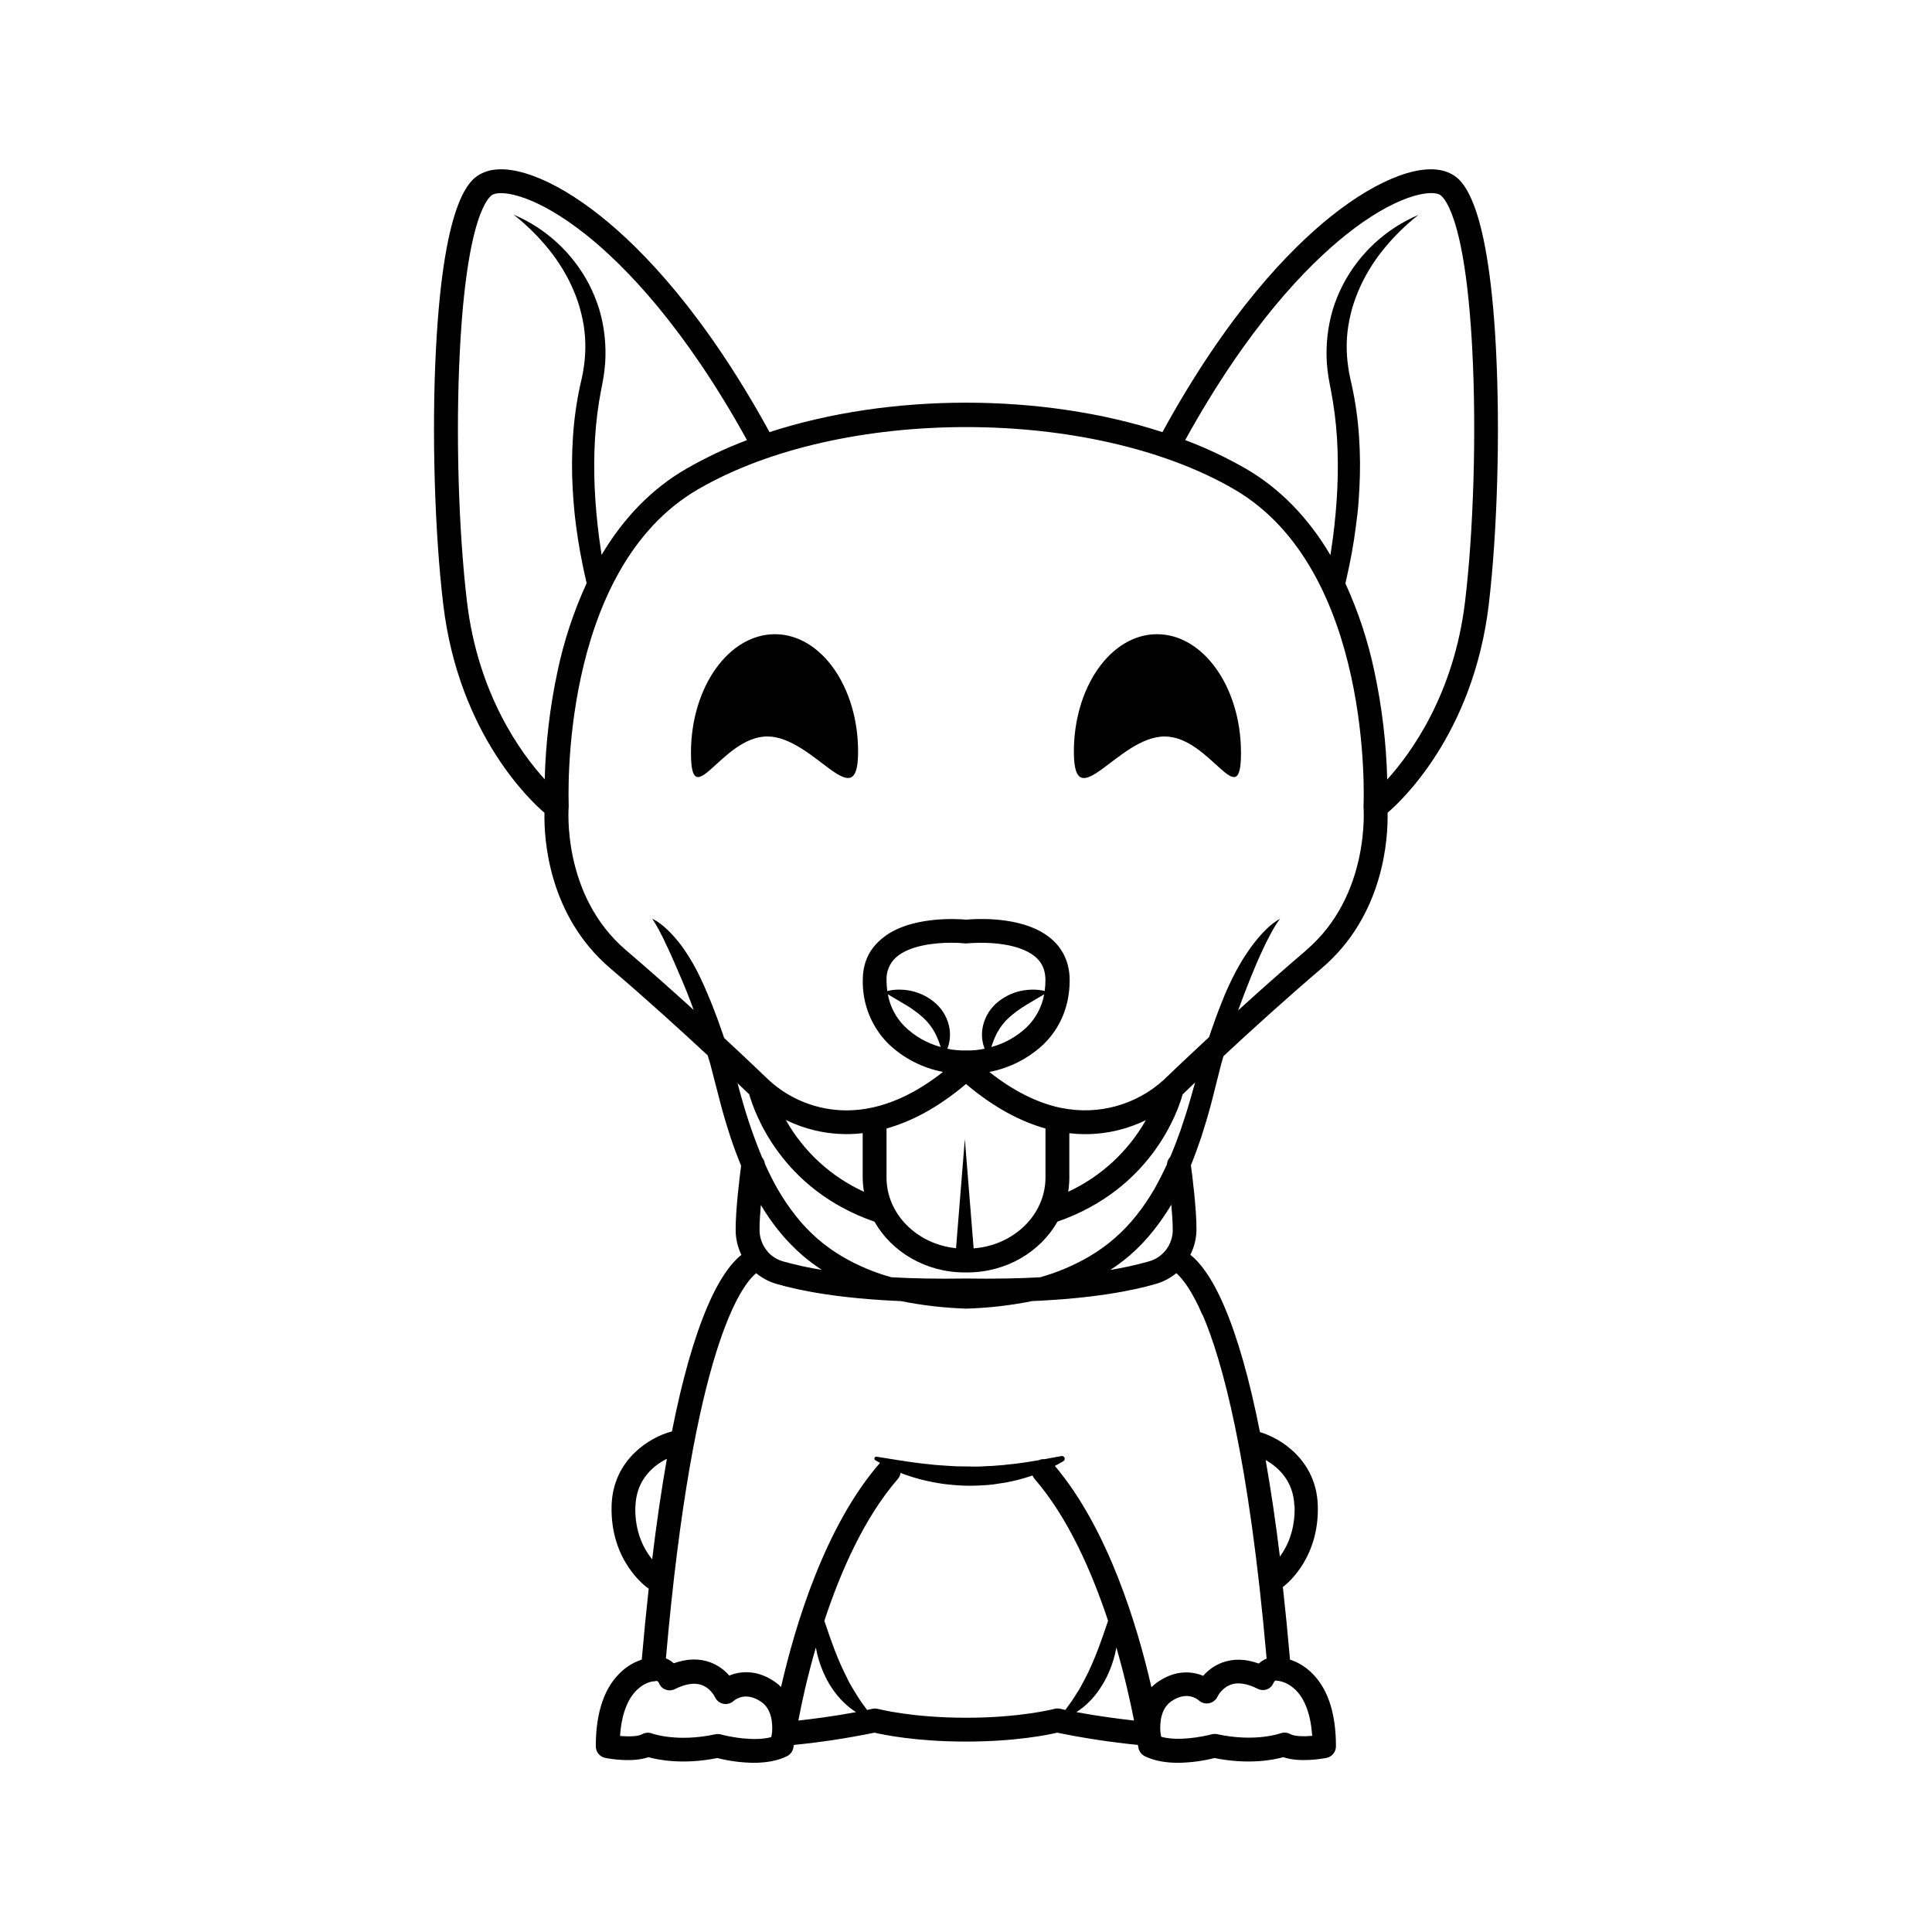 <?xml version="1.0" encoding="UTF-8"?>
<!-- Uploaded to: SVG Repo, www.svgrepo.com, Generator: SVG Repo Mixer Tools -->
<svg fill="#000000" width="800px" height="800px" version="1.1" viewBox="144 144 512 512" xmlns="http://www.w3.org/2000/svg">
 <g>
  <path d="m540.47 236.82c-2.137-41.961-9.723-45.684-12.219-46.906-6.594-3.238-18.684 1.145-31.551 11.438-10.914 8.727-27.414 25.695-44.645 57.164-31.961-10.402-72.152-10.402-104.12 0-17.238-31.488-33.73-48.43-44.645-57.156-12.875-10.301-24.961-14.684-31.555-11.445-2.519 1.223-10.078 4.945-12.219 46.906-1.109 21.738-0.34 48.176 1.953 67.383 4.156 34.812 23.773 52.617 26.82 55.191-0.145 6.664 0.895 27.125 17.488 41.25 9.289 7.902 18.715 16.48 25.781 23.051 0 0.062 0.039 0.125 0.051 0.188l0.629 2.102 0.547 2.129 2.231 8.613c0.773 2.902 1.645 5.793 2.582 8.68 0.852 2.519 1.777 5.039 2.809 7.512-0.309 2.324-1.492 11.633-1.453 17.086v0.004c0.012 2.266 0.531 4.5 1.52 6.535-2.469 1.965-5.617 5.863-8.918 13.516-3.57 8.281-6.746 19.414-9.496 33.312-0.062 0-0.125 0-0.188 0.031-5.285 1.34-15.379 7.137-15.789 19.484-0.484 14.785 9.176 21.672 9.586 21.953 0.082 0.059 0.164 0.094 0.246 0.145-0.66 5.996-1.273 12.27-1.84 18.824v0.004c-1.887 0.621-3.625 1.617-5.117 2.926-4.691 4.086-7.066 10.824-7.066 20.039h0.004c-0.004 1.516 1.074 2.816 2.562 3.098 1.258 0.238 7.223 1.258 11.375-0.207 2.684 0.742 9.266 2.035 18.262 0.227 3.144 0.797 6.375 1.223 9.621 1.262 3.012 0 6.203-0.434 8.879-1.77l0.062-0.039 0.07-0.039c0.188-0.105 0.363-0.23 0.523-0.375 0.059-0.051 0.102-0.105 0.152-0.156 0.051-0.051 0.164-0.164 0.238-0.25l0.137-0.207v-0.004c0.062-0.094 0.121-0.188 0.172-0.285 0.035-0.07 0.07-0.145 0.102-0.219 0.047-0.109 0.086-0.219 0.117-0.328 0.016-0.023 0.023-0.051 0.031-0.074v-0.105c0.043-0.156 0.113-0.461 0.195-0.883v-0.004c7.172-0.711 14.301-1.797 21.355-3.25 2.551 0.598 11.16 2.363 24.215 2.363 13.055 0 21.664-1.762 24.215-2.363 7.059 1.453 14.184 2.539 21.355 3.25 0.082 0.422 0.152 0.723 0.195 0.883v0.105 0.004c0.008 0.023 0.02 0.051 0.031 0.074 0.035 0.109 0.074 0.219 0.121 0.328 0.027 0.074 0.062 0.148 0.098 0.219 0.051 0.102 0.113 0.188 0.172 0.285 0.059 0.094 0.09 0.137 0.137 0.203v-0.004c0.078 0.094 0.156 0.184 0.242 0.266l0.145 0.152c0.16 0.145 0.34 0.27 0.527 0.375l0.07 0.039 0.062 0.039c2.676 1.336 5.871 1.77 8.879 1.77 3.246-0.039 6.477-0.465 9.625-1.262 9.004 1.809 15.582 0.516 18.262-0.227 4.148 1.453 10.109 0.445 11.375 0.207 1.488-0.281 2.562-1.582 2.562-3.098 0-9.215-2.375-15.953-7.066-20.039-1.488-1.309-3.227-2.305-5.109-2.926-0.586-6.719-1.219-13.125-1.891-19.227 1.777-1.367 9.691-8.273 9.25-21.703-0.398-11.965-9.938-17.809-15.32-19.359-2.766-13.973-5.945-25.191-9.527-33.484-3.301-7.664-6.453-11.555-8.922-13.52 1.023-2.027 1.582-4.262 1.625-6.531 0.039-5.543-1.191-15.078-1.473-17.199 1-2.457 1.891-4.938 2.738-7.43 0.934-2.879 1.793-5.769 2.57-8.68 0.402-1.449 0.738-2.914 1.109-4.363l1.078-4.258 0.543-2.129 0.586-2.047c7.09-6.594 16.621-15.266 26.004-23.258 16.594-14.125 17.633-34.586 17.488-41.25 3.047-2.574 22.672-20.379 26.82-55.191 2.262-19.188 3.031-45.625 1.922-67.363zm-272.72 66.609c-2.25-18.855-2.996-44.875-1.891-66.289 1.891-37.156 8.012-41.238 8.703-41.562 2.746-1.34 11.922 0.371 24.844 10.707 10.359 8.289 26.008 24.383 42.559 54.355v-0.004c-5.57 2.094-10.957 4.637-16.113 7.606-8.98 5.18-16.539 12.895-22.426 22.812-0.238-1.574-0.473-3.148-0.68-4.734-0.281-2.184-0.52-4.367-0.711-6.555-0.195-2.184-0.348-4.41-0.441-6.57-0.195-4.367-0.164-8.742 0.094-13.105 0.27-4.34 0.82-8.656 1.648-12.926 0.207-1.016 0.461-2.234 0.629-3.406 0.172-1.172 0.328-2.375 0.41-3.57 0.16-2.394 0.105-4.797-0.156-7.18-0.258-2.379-0.73-4.727-1.41-7.019-0.703-2.273-1.602-4.484-2.684-6.602-4.324-8.301-11.398-14.84-20.016-18.504 3.496 2.75 6.664 5.887 9.449 9.352 1.352 1.691 2.586 3.469 3.695 5.328 1.102 1.828 2.059 3.734 2.871 5.707 0.828 1.941 1.484 3.953 1.965 6.008 1 4.066 1.277 8.281 0.82 12.445l-0.195 1.551c-0.062 0.516-0.172 1.031-0.25 1.551-0.188 1.031-0.414 2.004-0.68 3.148l-0.004-0.004c-0.988 4.512-1.633 9.094-1.934 13.703-0.312 4.586-0.34 9.184-0.086 13.773 0.125 2.285 0.301 4.57 0.535 6.844 0.234 2.273 0.555 4.535 0.906 6.789 0.352 2.254 0.77 4.496 1.223 6.727 0.219 1.113 0.465 2.223 0.719 3.32l0.32 1.418c-3.449 7.516-6.047 15.398-7.742 23.496-1.996 9.371-3.121 18.91-3.363 28.488-6.301-6.906-17.703-22.539-20.609-47.098zm111.19 100.35c-0.109-2.297 0.816-4.523 2.519-6.066 3.516-3.148 10.156-3.879 14.68-3.879 1.172-0.004 2.344 0.051 3.508 0.164 0.23 0.027 0.461 0.027 0.688 0 0.102 0 9.949-1.031 16.152 2.305l0.152 0.09c3.012 1.664 4.41 4.012 4.41 7.387 0.004 0.953-0.066 1.906-0.203 2.852-0.883-0.219-1.785-0.344-2.695-0.363-1.195-0.035-2.394 0.074-3.566 0.32-2.461 0.52-4.746 1.68-6.617 3.363-1.973 1.781-3.262 4.195-3.641 6.824-0.168 1.262-0.109 2.543 0.176 3.781 0.113 0.465 0.254 0.922 0.43 1.367-1.59 0.34-3.211 0.496-4.836 0.457h-0.207c-1.625 0.035-3.246-0.117-4.832-0.457 0.176-0.445 0.316-0.902 0.43-1.367 0.285-1.238 0.344-2.519 0.176-3.781-0.379-2.629-1.668-5.043-3.641-6.824-1.871-1.684-4.156-2.844-6.617-3.363-1.172-0.246-2.371-0.355-3.566-0.32-0.91 0.02-1.816 0.145-2.703 0.371-0.133-0.949-0.195-1.902-0.195-2.859zm41.777 3.715h0.004c-0.605 3.367-2.258 6.453-4.731 8.816-2.625 2.453-5.809 4.227-9.277 5.172 0.379-1.238 0.859-2.441 1.438-3.598 0.82-1.586 1.918-3.012 3.242-4.211 1.43-1.273 2.977-2.406 4.621-3.383 1.461-0.914 3.031-1.781 4.707-2.785zm-36.734 2.777h0.004c1.645 0.977 3.191 2.109 4.621 3.383 1.324 1.199 2.422 2.625 3.242 4.211 0.582 1.156 1.062 2.359 1.438 3.598-3.574-0.969-6.844-2.828-9.504-5.402-2.34-2.328-3.91-5.316-4.5-8.566 1.672 1.016 3.242 1.883 4.703 2.789zm16.02 20.992c7.594 6.438 14.703 10.02 21.059 11.801v12.984c0 9.875-8.395 17.984-19.039 18.781l-2.332-28.969-2.332 28.926c-10.348-1.051-18.422-9.051-18.422-18.73l0.004-12.992c6.356-1.781 13.465-5.367 21.062-11.801zm27.355 13.055c1.43 0.16 2.867 0.242 4.309 0.242 2.793 0.004 5.578-0.32 8.301-0.961 2.656-0.629 5.238-1.547 7.695-2.738-4.719 8.312-11.914 14.941-20.582 18.965 0.199-1.246 0.301-2.512 0.301-3.777v-11.73zm-54.406 15.508c-8.738-3.988-15.984-10.648-20.699-19.016 2.481 1.207 5.09 2.141 7.777 2.777 4.125 0.965 8.387 1.211 12.594 0.715v11.746c0.008 1.266 0.117 2.531 0.328 3.777zm-30.398-25.82c1.336 4.742 8.426 25.191 33.195 33.75 4.539 7.992 13.559 13.453 23.93 13.453h0.629c10.387 0 19.41-5.465 23.93-13.465 24.758-8.59 31.852-28.969 33.188-33.738 0.629-0.629 1.777-1.707 3.289-3.148l-1.215 4.309c-0.801 2.809-1.68 5.578-2.625 8.324-0.855 2.41-1.758 4.797-2.766 7.129h0.004c-0.504 0.527-0.809 1.211-0.863 1.934-1.047 2.266-2.152 4.484-3.375 6.625-1.41 2.438-3 4.766-4.75 6.965-3.457 4.367-7.699 8.055-12.508 10.863-4.078 2.375-8.441 4.219-12.984 5.492-5.668 0.301-12.18 0.434-19.578 0.32h-0.102c-7.461 0.113-14 0-19.719-0.332-4.508-1.242-8.836-3.059-12.879-5.41-2.398-1.402-4.66-3.023-6.758-4.844-2.094-1.832-4.012-3.859-5.731-6.051-1.746-2.211-3.328-4.543-4.734-6.984-1.258-2.184-2.375-4.453-3.418-6.769h-0.004c-0.074-0.609-0.324-1.188-0.723-1.656-2.113-5.09-3.918-10.305-5.402-15.613-0.398-1.355-0.742-2.727-1.129-4.102 1.422 1.344 2.477 2.359 3.098 2.949zm112.24 35.941c0.004 3.875-2.57 7.281-6.301 8.332-3.367 0.953-6.789 1.707-10.246 2.262 1.77-1.152 3.461-2.414 5.07-3.777 2.391-2.07 4.578-4.367 6.523-6.859 1.668-2.117 3.195-4.336 4.574-6.652 0.207 2.434 0.379 4.844 0.379 6.695zm-107.32 5.781-0.074-0.094h-0.004c-1.355-1.578-2.106-3.586-2.113-5.668 0-1.844 0.137-4.246 0.348-6.644h-0.004c1.363 2.293 2.879 4.492 4.535 6.582 1.957 2.465 4.141 4.742 6.523 6.801 1.617 1.383 3.32 2.66 5.102 3.824-3.465-0.551-6.894-1.301-10.27-2.25-1.574-0.445-2.988-1.328-4.074-2.551zm-35.07 67.383c0.238-7.293 5.133-10.922 8.324-12.512-1.422 8.066-2.723 16.945-3.898 26.645-2.098-2.574-4.688-7.191-4.461-14.148zm22.672 60.547h-0.004c-0.277-0.078-0.566-0.121-0.855-0.117-0.223 0-0.449 0.023-0.668 0.066-10.113 2.191-16.676-0.188-16.727-0.207-0.883-0.34-1.871-0.266-2.695 0.203-1.031 0.594-3.516 0.629-5.805 0.453 0.902-13.648 8.465-14.484 8.891-14.484h0.102c0.035 0.004 0.07 0.004 0.105 0 0.07-0.004 0.141-0.016 0.211-0.031 0.086-0.016 0.172-0.031 0.258-0.059 0.414-0.113 0.68 0.43 0.742 0.555 0.312 0.805 0.957 1.438 1.77 1.73 0.824 0.305 1.742 0.242 2.519-0.168 2.758-1.367 5.125-1.727 7.027-1.059 1.035 0.383 1.945 1.035 2.644 1.891 0.332 0.383 0.617 0.809 0.852 1.258 0.402 0.934 1.23 1.613 2.223 1.828 0.988 0.211 2.016-0.07 2.758-0.758 0.516-0.445 3.281-2.519 7.301 0.246 2.766 1.891 3.066 5.566 2.883 8.086-0.078 0.473-0.148 0.895-0.207 1.258-4.441 1.211-10.992-0.043-13.379-0.711zm25.16-22.938-0.004 0.004c0.402 2.234 1.066 4.41 1.977 6.492 0.32 0.738 0.691 1.453 1.059 2.172 0.367 0.719 0.801 1.398 1.258 2.059h0.004c0.895 1.352 1.934 2.598 3.102 3.723 0.984 0.965 2.066 1.824 3.227 2.562-5.894 1.102-11.602 1.82-15.285 2.231 0.895-4.801 2.398-11.621 4.609-19.258zm63.172 16.164c-0.082 0-8.875 2.336-23.344 2.336-14.473 0-23.262-2.312-23.344-2.336l-0.008 0.004c-0.488-0.133-1.004-0.145-1.5-0.039l-1.43 0.309c-1.113-1.5-2.152-2.965-3.066-4.488-0.391-0.594-0.719-1.227-1.09-1.82-0.371-0.594-0.691-1.223-0.996-1.859-0.629-1.258-1.258-2.519-1.812-3.777-1.141-2.574-2.141-5.246-3.098-7.996-0.43-1.215-0.844-2.445-1.258-3.684 4.32-13.113 10.617-27.406 19.465-37.586 0.395-0.457 0.645-1.016 0.73-1.613 1.719 0.664 3.473 1.23 5.254 1.703 2.109 0.539 4.246 0.957 6.402 1.258 1.082 0.133 2.172 0.207 3.258 0.309 1.082 0.102 2.184 0.113 3.281 0.133s2.184-0.062 3.273-0.094c1.09-0.031 2.18-0.152 3.262-0.277l3.238-0.496c1.07-0.203 2.137-0.461 3.191-0.707 1.258-0.328 2.57-0.711 3.828-1.141 0.133 0.332 0.312 0.641 0.543 0.914 8.816 10.176 15.113 24.473 19.465 37.586-0.414 1.258-0.832 2.469-1.258 3.684-0.957 2.754-1.957 5.422-3.098 7.996-0.555 1.297-1.164 2.559-1.812 3.777-0.301 0.629-0.68 1.223-0.996 1.859-0.316 0.637-0.699 1.258-1.09 1.82-0.914 1.523-1.953 2.992-3.066 4.488l-1.43-0.309c-0.512-0.117-1.047-0.105-1.551 0.031zm16.48-16.164c2.211 7.641 3.715 14.484 4.648 19.238-3.68-0.41-9.391-1.129-15.285-2.231l-0.004 0.004c1.16-0.738 2.242-1.598 3.223-2.562 1.152-1.125 2.176-2.375 3.055-3.723 0.473-0.66 0.855-1.367 1.258-2.059 0.402-0.691 0.738-1.438 1.059-2.172h0.004c0.914-2.086 1.582-4.269 1.988-6.512zm51.91 23.301c-2.285 0.195-4.773 0.137-5.805-0.453l-0.004 0.004c-0.82-0.461-1.801-0.535-2.684-0.211-0.062 0-6.625 2.406-16.738 0.215-0.504-0.105-1.027-0.086-1.523 0.051-2.387 0.629-8.93 1.891-13.32 0.629-0.059-0.367-0.125-0.773-0.203-1.258-0.176-2.519 0.113-6.211 2.879-8.125 4.019-2.769 6.781-0.691 7.262-0.277 0.742 0.688 1.77 0.977 2.762 0.777 0.992-0.199 1.828-0.863 2.246-1.785 0.75-1.438 1.996-2.559 3.508-3.148 1.891-0.668 4.269-0.309 7.027 1.059 0.773 0.422 1.688 0.496 2.519 0.203 0.805-0.289 1.445-0.91 1.758-1.707 0.09-0.184 0.367-0.723 0.77-0.629l0.234 0.059 0.289 0.039h0.152c0.051 0.098 7.91 0.555 8.816 14.582zm-4.723-60.941c0.215 6.367-1.934 10.773-3.887 13.438-1.137-9.273-2.398-17.805-3.777-25.594 3.141 1.773 7.391 5.383 7.609 12.172zm-24.336-50.559c5.152 11.965 12.223 37.426 16.93 91.02l-0.004 0.004c-0.766 0.309-1.473 0.754-2.082 1.309-3.465-1.258-6.688-1.336-9.617-0.277-1.973 0.727-3.731 1.941-5.102 3.535-3.004-1.258-7.375-1.598-12.043 1.625-0.598 0.414-1.16 0.879-1.68 1.391-3.703-16.191-11.426-41.879-25.586-58.648 0.762-0.398 1.52-0.812 2.254-1.258v-0.004c0.301-0.184 0.43-0.559 0.305-0.891-0.129-0.332-0.473-0.527-0.82-0.461-1.504 0.285-2.984 0.559-4.465 0.824-0.539-0.043-1.074 0.055-1.562 0.281-2.09 0.359-4.164 0.688-6.242 0.945-1.02 0.105-2.039 0.188-3.047 0.328l-3.035 0.238c-1.02 0-2.027 0.105-3.043 0.152-1.016 0.043-2.027 0.039-3.043 0-1.016-0.039-2.027 0-3.043-0.039-1.016-0.039-2.027-0.09-3.043-0.172s-2.035-0.113-3.047-0.215l-1.523-0.172c-0.504-0.062-1.02-0.074-1.531-0.152-4.074-0.48-8.156-1.172-12.363-1.844l0.004 0.004c-0.242-0.043-0.477 0.094-0.562 0.324-0.082 0.23 0.012 0.488 0.223 0.609 0.402 0.246 0.82 0.484 1.258 0.719h-0.039c-14.559 16.746-22.438 42.945-26.199 59.367h0.004c-0.52-0.512-1.082-0.977-1.684-1.391-4.668-3.223-9.035-2.859-12.043-1.625h0.004c-1.371-1.594-3.129-2.809-5.102-3.535-2.922-1.059-6.144-0.965-9.617 0.277-0.605-0.559-1.309-1.004-2.078-1.309 7.254-82.699 20.152-99.023 23.93-102.07l0.004-0.004c1.578 1.309 3.406 2.273 5.375 2.844 6.297 1.828 16.703 3.867 33.012 4.559h0.004c5.641 1.129 11.363 1.793 17.113 1.984h0.293c5.82-0.176 11.613-0.84 17.324-1.992 16.191-0.707 26.551-2.734 32.805-4.555v0.004c1.973-0.574 3.805-1.543 5.391-2.848 0.105 0.082 0.215 0.172 0.332 0.277 1.457 1.41 3.836 4.371 6.633 10.855zm27.453-96.711c-6.215 5.289-12.488 10.875-18.086 15.965 1.051-2.902 2.172-5.773 3.305-8.633l1.676-4.019c0.297-0.66 0.594-1.324 0.883-1.996 0.289-0.676 0.629-1.305 0.918-1.973 0.289-0.668 0.629-1.316 0.957-1.965 0.328-0.648 0.676-1.258 1.02-1.941v0.004c0.684-1.32 1.477-2.582 2.367-3.777-1.336 0.754-2.562 1.688-3.641 2.777-0.543 0.535-1.09 1.082-1.582 1.656s-1.02 1.152-1.469 1.762c-0.965 1.191-1.812 2.449-2.652 3.723-0.43 0.629-0.793 1.258-1.184 1.945-0.391 0.688-0.793 1.305-1.129 1.977l0.004 0.004c-1.418 2.664-2.68 5.41-3.777 8.223-0.543 1.41-1.109 2.801-1.617 4.219l-1.5 4.258c-0.094 0.27-0.176 0.547-0.266 0.824-7.039 6.535-11.801 11.121-11.895 11.215l-0.078 0.078c-7.309 6.68-17.371 9.465-27.078 7.492h-0.102c-0.18-0.059-0.371-0.102-0.559-0.125l-0.133-0.031c-6.059-1.371-12.203-4.508-18.391-9.395 5.359-1.02 10.316-3.543 14.297-7.269 4.57-4.41 6.992-10.316 6.992-17.035 0-5.606-2.59-10.027-7.496-12.805l-0.172-0.102c-7.301-4.043-17.633-3.356-19.691-3.148-2.367-0.215-15.586-1.082-22.727 5.309-3.199 2.75-4.738 6.344-4.738 10.754-0.121 6.246 2.285 12.281 6.676 16.727 4.023 3.891 9.098 6.519 14.598 7.559-6.852 5.391-13.156 8.227-18.762 9.445h0.004c-2.246 0.496-4.539 0.746-6.84 0.75-7.668-0.008-15.051-2.906-20.676-8.117l-0.074-0.074c-0.094-0.094-4.754-4.586-11.676-11.016-0.121-0.359-0.234-0.719-0.352-1.07l-1.512-4.25c-0.523-1.418-1.098-2.816-1.637-4.219-1.141-2.789-2.332-5.574-3.715-8.273-0.699-1.348-1.469-2.664-2.266-3.953l-1.258-1.891c-0.434-0.629-0.914-1.258-1.387-1.832s-0.984-1.184-1.5-1.75-1.062-1.113-1.633-1.645c-0.27-0.266-0.566-0.516-0.867-0.762s-0.594-0.496-0.914-0.711l-0.004-0.008c-0.617-0.473-1.285-0.871-1.992-1.195 0.828 1.238 1.574 2.527 2.231 3.859 0.328 0.629 0.676 1.258 0.977 1.965 0.301 0.707 0.629 1.297 0.934 1.965 0.629 1.309 1.191 2.644 1.781 3.961l1.719 3.988c1.188 2.758 2.297 5.559 3.324 8.402-5.555-5.039-11.77-10.578-17.922-15.82-17.098-14.559-15.223-37.785-15.195-38.02 0.008-0.152 0.008-0.305 0-0.453 0-0.629-2.734-62.184 34.285-83.676 37.844-21.984 104.23-21.984 142.07 0 36.969 21.469 34.316 83.055 34.285 83.676h-0.004c-0.008 0.148-0.008 0.297 0 0.445 0.008 0.246 1.883 23.477-15.215 38.039zm42.066-92.383c-2.934 24.562-14.328 40.191-20.633 47.145-0.238-9.578-1.367-19.113-3.363-28.484-1.688-8.09-4.273-15.965-7.715-23.48l0.32-1.418c0.25-1.098 0.496-2.203 0.719-3.32 0.453-2.231 0.883-4.473 1.223-6.727 0.34-2.254 0.629-4.516 0.906-6.789 0.277-2.273 0.41-4.559 0.535-6.844v0.004c0.254-4.59 0.227-9.188-0.086-13.773-0.301-4.609-0.945-9.191-1.934-13.703-0.266-1.176-0.492-2.148-0.68-3.148-0.082-0.516-0.188-1.031-0.25-1.551l-0.195-1.551h-0.004c-0.457-4.16-0.184-8.375 0.82-12.441 0.48-2.055 1.137-4.066 1.965-6.008 0.809-1.973 1.77-3.879 2.871-5.707 1.105-1.859 2.344-3.641 3.695-5.328 2.785-3.465 5.953-6.602 9.449-9.352-8.617 3.66-15.691 10.203-20.016 18.504-1.082 2.117-1.98 4.324-2.684 6.598-0.68 2.293-1.152 4.644-1.41 7.023-0.262 2.383-0.316 4.785-0.156 7.18 0.082 1.195 0.227 2.387 0.41 3.57 0.184 1.184 0.441 2.394 0.629 3.406 0.828 4.269 1.379 8.586 1.648 12.922 0.254 4.363 0.289 8.738 0.094 13.105-0.094 2.191-0.246 4.41-0.441 6.57s-0.43 4.371-0.711 6.555c-0.207 1.582-0.441 3.148-0.68 4.734-5.894-9.984-13.449-17.699-22.383-22.891-5.152-2.969-10.543-5.512-16.113-7.602 16.543-29.969 32.195-46.074 42.559-54.359 12.922-10.336 22.094-12.047 24.844-10.707 0.691 0.34 6.809 4.41 8.703 41.562 1.082 21.426 0.336 47.449-1.938 66.305z"/>
  <path d="m450.53 312.07c-12.23 0.074-22.043 14.137-21.941 31.406 0.102 17.27 11.758-4.227 23.988-4.301s20.41 21.281 20.297 4.019c-0.113-17.262-10.113-31.199-22.344-31.125z"/>
  <path d="m349.46 312.07c-12.23-0.074-22.238 13.855-22.344 31.121-0.105 17.27 8.066-4.102 20.297-4.019s23.879 21.562 23.988 4.301c0.109-17.258-9.711-31.324-21.941-31.402z"/>
 </g>
</svg>